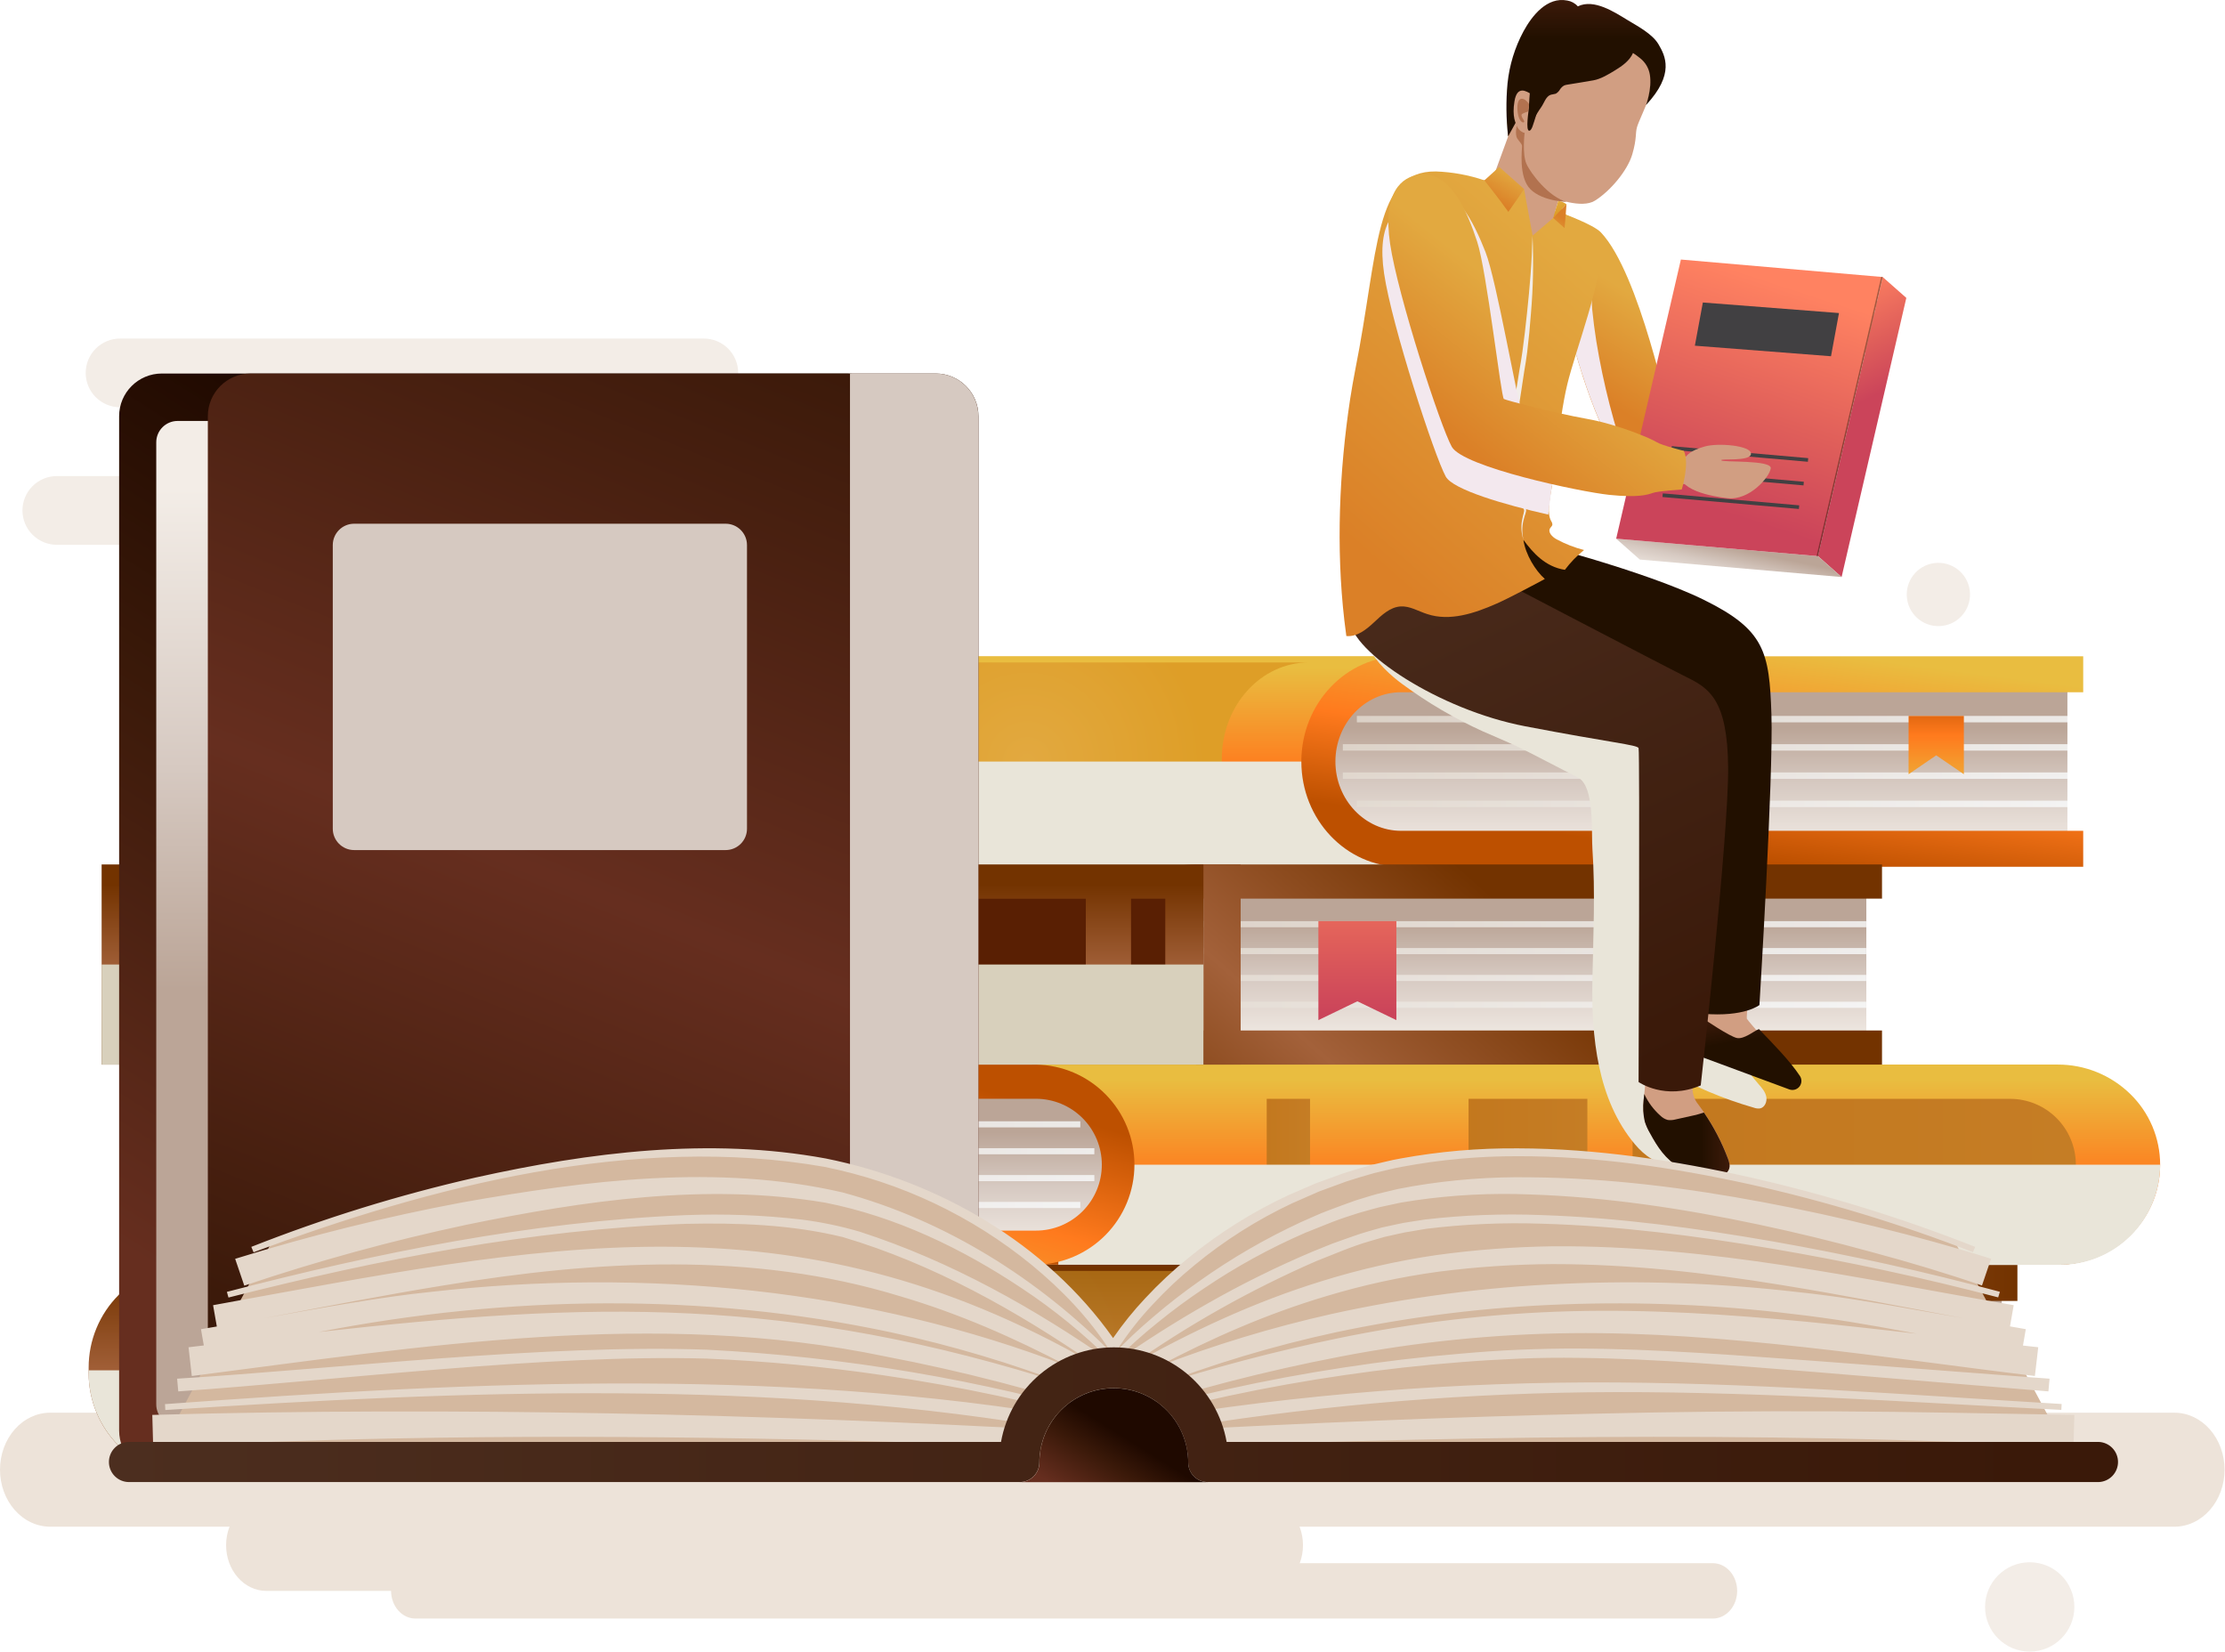 <svg width="714" height="530" viewBox="0 0 714 530" fill="none" xmlns="http://www.w3.org/2000/svg">
<g style="mix-blend-mode:multiply">
<path d="M16.111 489.868H697.747C702.02 489.868 706.118 487.941 709.14 484.511C712.161 481.081 713.859 476.429 713.859 471.578C713.859 466.727 712.161 462.074 709.14 458.644C706.118 455.214 702.02 453.287 697.747 453.287H16.111C11.838 453.287 7.74 455.214 4.719 458.644C1.697 462.074 0 466.727 0 471.578C0 476.429 1.697 481.081 4.719 484.511C7.74 487.941 11.838 489.868 16.111 489.868Z" fill="#EDE3D9"/>
<path d="M85.469 510.465L405.213 510.465C412.345 510.465 418.126 503.901 418.126 495.805V495.797C418.126 487.7 412.345 481.137 405.213 481.137L85.469 481.137C78.337 481.137 72.556 487.7 72.556 495.797V495.805C72.556 503.901 78.337 510.465 85.469 510.465Z" fill="#EDE3D9"/>
<path d="M133.323 519.342H549.593C550.624 519.347 551.645 519.121 552.598 518.677C553.551 518.232 554.418 517.579 555.148 516.753C555.879 515.928 556.458 514.947 556.854 513.867C557.249 512.786 557.452 511.628 557.452 510.458C557.452 508.102 556.628 505.842 555.16 504.176C553.693 502.51 551.702 501.574 549.627 501.574H133.323C131.248 501.574 129.257 502.51 127.79 504.176C126.322 505.842 125.498 508.102 125.498 510.458C125.498 512.814 126.322 515.074 127.79 516.74C129.257 518.406 131.248 519.342 133.323 519.342Z" fill="#EDE3D9"/>
</g>
<g style="mix-blend-mode:multiply">
<path d="M27.498 119.674C27.5 121.12 27.787 122.552 28.342 123.888C28.898 125.223 29.71 126.437 30.735 127.458C31.759 128.479 32.974 129.289 34.311 129.84C35.648 130.392 37.081 130.675 38.528 130.673H225.864C228.787 130.673 231.591 129.512 233.658 127.445C235.725 125.378 236.886 122.574 236.886 119.651C236.886 116.728 235.725 113.924 233.658 111.857C231.591 109.79 228.787 108.629 225.864 108.629H38.528C37.078 108.628 35.642 108.913 34.302 109.468C32.962 110.023 31.745 110.837 30.721 111.863C29.696 112.889 28.884 114.107 28.331 115.447C27.778 116.788 27.495 118.224 27.498 119.674Z" fill="#F3EDE7"/>
<path d="M57.549 152.755H138.041C135.116 152.755 132.31 151.593 130.242 149.524C128.173 147.456 127.011 144.65 127.011 141.725C127.011 138.8 128.173 135.994 130.242 133.926C132.31 131.857 135.116 130.695 138.041 130.695H57.549C60.474 130.695 63.279 131.857 65.348 133.926C67.416 135.994 68.578 138.8 68.578 141.725C68.578 144.65 67.416 147.456 65.348 149.524C63.279 151.593 60.474 152.755 57.549 152.755Z" fill="#F3EDE7"/>
<path d="M7.207 163.786C7.209 166.708 8.371 169.51 10.438 171.577C12.504 173.644 15.307 174.806 18.229 174.808H178.73C180.202 174.846 181.668 174.59 183.039 174.053C184.411 173.517 185.661 172.711 186.717 171.683C187.772 170.656 188.61 169.427 189.183 168.07C189.756 166.713 190.051 165.255 190.051 163.782C190.051 162.309 189.756 160.851 189.183 159.494C188.61 158.137 187.772 156.908 186.717 155.88C185.661 154.852 184.411 154.047 183.039 153.51C181.668 152.973 180.202 152.717 178.73 152.756H18.245C16.796 152.755 15.361 153.039 14.021 153.593C12.682 154.147 11.466 154.959 10.441 155.984C9.415 157.008 8.602 158.224 8.048 159.563C7.493 160.902 7.207 162.336 7.207 163.786Z" fill="#F3EDE7"/>
</g>
<path d="M331.185 341.584V405.809H660.316C678.46 405.809 693.19 391.441 693.19 373.696C693.185 369.46 692.33 365.268 690.676 361.368C689.021 357.468 686.602 353.939 683.56 350.991C677.339 344.938 668.995 341.561 660.316 341.584H331.185Z" fill="url(#paint0_linear_383_3785)"/>
<path style="mix-blend-mode:multiply" d="M509.383 352.582H471.264V394.817H509.383V352.582Z" fill="url(#paint1_linear_383_3785)"/>
<path style="mix-blend-mode:multiply" d="M420.392 352.582H406.486V394.817H420.392V352.582Z" fill="url(#paint2_linear_383_3785)"/>
<path style="mix-blend-mode:multiply" d="M645.025 394.817H523.898V352.582H645.025C647.8 352.582 650.548 353.129 653.112 354.192C655.675 355.255 658.004 356.813 659.965 358.777C661.926 360.741 663.481 363.072 664.54 365.637C665.599 368.202 666.142 370.951 666.138 373.726C666.132 379.322 663.905 384.686 659.946 388.641C655.987 392.595 650.621 394.817 645.025 394.817Z" fill="url(#paint3_linear_383_3785)"/>
<g style="mix-blend-mode:multiply">
<path d="M339.615 373.727V405.839H661.077C669.594 405.839 677.762 402.456 683.784 396.433C689.806 390.411 693.19 382.243 693.19 373.727H339.615Z" fill="#E9E5D9"/>
</g>
<path d="M332.423 400.327C335.958 400.387 339.469 399.743 342.752 398.432C346.034 397.121 349.023 395.169 351.544 392.691C354.065 390.213 356.067 387.257 357.434 383.997C358.8 380.737 359.504 377.238 359.504 373.703C359.504 370.168 358.8 366.668 357.434 363.408C356.067 360.148 354.065 357.192 351.544 354.714C349.023 352.236 346.034 350.284 342.752 348.973C339.469 347.662 335.958 347.018 332.423 347.078H117.828V400.327H332.423Z" fill="url(#paint4_linear_383_3785)"/>
<path style="mix-blend-mode:multiply" opacity="0.8" d="M346.668 359.781H117.858V361.743H346.668V359.781Z" fill="url(#paint5_linear_383_3785)"/>
<path style="mix-blend-mode:multiply" opacity="0.8" d="M351.175 368.412H117.858V370.373H351.175V368.412Z" fill="url(#paint6_linear_383_3785)"/>
<path style="mix-blend-mode:multiply" opacity="0.8" d="M351.175 377.035H117.858V378.997H351.175V377.035Z" fill="url(#paint7_linear_383_3785)"/>
<path style="mix-blend-mode:multiply" opacity="0.8" d="M346.676 385.656H117.858V387.618H346.676V385.656Z" fill="url(#paint8_linear_383_3785)"/>
<path d="M112.798 405.809H332.423C340.853 405.678 348.893 402.238 354.808 396.231C360.723 390.224 364.039 382.131 364.039 373.7C364.039 365.27 360.723 357.177 354.808 351.17C348.893 345.163 340.853 341.722 332.423 341.592H112.798V352.56H332.423C338.033 352.56 343.413 354.789 347.38 358.755C351.347 362.722 353.575 368.102 353.575 373.712C353.575 379.322 351.347 384.702 347.38 388.669C343.413 392.635 338.033 394.864 332.423 394.864H112.798V405.809Z" fill="url(#paint9_linear_383_3785)"/>
<path d="M199.589 389.386L214.388 379.795L229.187 389.386V359.781H199.589V389.386Z" fill="url(#paint10_linear_383_3785)"/>
<path d="M461.919 473.572L61.425 473.572C52.678 473.572 44.289 470.097 38.104 463.912C31.918 457.727 28.444 449.338 28.444 440.591V438.799C28.444 430.051 31.918 421.662 38.104 415.477C44.289 409.292 52.678 405.817 61.425 405.817L461.919 405.817V473.572Z" fill="url(#paint11_linear_383_3785)"/>
<path style="mix-blend-mode:multiply" opacity="0.5" d="M244.777 407.793H398.04C382.572 407.793 370.035 421.692 370.035 438.844V440.536C370.035 457.688 382.572 471.587 398.04 471.587H244.777C229.31 471.587 216.772 457.688 216.772 440.536V438.844C216.772 421.692 229.31 407.793 244.777 407.793Z" fill="url(#paint12_radial_383_3785)"/>
<path style="mix-blend-mode:multiply" opacity="0.5" d="M72.986 440.536V438.844C72.986 421.692 85.523 407.793 100.991 407.793H118.589C103.129 407.793 90.592 421.692 90.592 438.844V440.536C90.592 457.688 103.129 471.587 118.589 471.587H100.991C85.523 471.587 72.986 457.688 72.986 440.536Z" fill="url(#paint13_radial_383_3785)"/>
<path style="mix-blend-mode:multiply" opacity="0.5" d="M100.329 440.536V438.844C100.329 421.692 112.867 407.793 128.327 407.793H145.933C130.465 407.793 117.928 421.692 117.928 438.844V440.536C117.928 457.688 130.465 471.587 145.933 471.587H128.327C112.867 471.587 100.329 457.688 100.329 440.536Z" fill="url(#paint14_radial_383_3785)"/>
<g style="mix-blend-mode:multiply">
<path d="M448.92 473.572H61.425C57.094 473.572 52.805 472.719 48.804 471.062C44.802 469.404 41.166 466.975 38.104 463.912C35.041 460.85 32.612 457.214 30.954 453.212C29.297 449.211 28.444 444.922 28.444 440.591V439.691L448.92 439.691V473.534V473.572Z" fill="#E9E5D9"/>
</g>
<path d="M427.761 467.779C413.077 467.779 401.132 455.18 401.132 439.689C401.132 424.198 413.077 411.6 427.761 411.6H642.356V467.748L427.761 467.779Z" fill="url(#paint15_linear_383_3785)"/>
<path style="mix-blend-mode:multiply" opacity="0.8" d="M642.325 425.008H413.516V427.077H642.325V425.008Z" fill="url(#paint16_linear_383_3785)"/>
<path style="mix-blend-mode:multiply" opacity="0.8" d="M642.325 434.113H409.008V436.182H642.325V434.113Z" fill="url(#paint17_linear_383_3785)"/>
<path style="mix-blend-mode:multiply" opacity="0.8" d="M642.325 443.205H409.008V445.274H642.325V443.205Z" fill="url(#paint18_linear_383_3785)"/>
<path style="mix-blend-mode:multiply" opacity="0.8" d="M642.325 452.297H413.508V454.366H642.325V452.297Z" fill="url(#paint19_linear_383_3785)"/>
<path d="M647.386 473.573H427.76C410.07 473.573 395.648 458.374 395.648 439.73C395.648 421.085 410.054 405.887 427.76 405.887H647.386V417.424H427.76C416.1 417.424 406.616 427.423 406.616 439.73C406.616 452.036 416.1 462.035 427.76 462.035H647.386V473.573Z" fill="url(#paint20_linear_383_3785)"/>
<path d="M608.02 456.997L596.76 446.637L585.5 456.997V425.008H608.02V456.997Z" fill="url(#paint21_linear_383_3785)"/>
<path d="M483.647 278.113L84.454 278.113C75.735 278.113 67.373 274.65 61.208 268.485C55.043 262.32 51.58 253.958 51.58 245.239V243.417C51.58 239.099 52.43 234.825 54.082 230.836C55.734 226.848 58.156 223.224 61.208 220.171C64.261 217.119 67.885 214.697 71.873 213.045C75.862 211.393 80.137 210.543 84.454 210.543L483.647 210.543V278.075V278.113Z" fill="url(#paint22_linear_383_3785)"/>
<path style="mix-blend-mode:color-burn" d="M267.229 212.559H419.984C404.601 212.559 392.071 226.403 392.071 243.51V245.194C392.071 262.285 404.57 276.137 419.984 276.137H267.229C251.846 276.137 239.316 262.292 239.316 245.194V243.51C239.316 226.411 251.8 212.559 267.229 212.559Z" fill="url(#paint23_radial_383_3785)"/>
<path style="mix-blend-mode:multiply" opacity="0.5" d="M96.007 245.194V243.51C96.007 226.411 108.505 212.559 123.919 212.559H141.464C126.081 212.559 113.551 226.403 113.551 243.51V245.194C113.551 262.285 126.05 276.137 141.464 276.137H123.919C108.505 276.137 96.007 262.285 96.007 245.194Z" fill="url(#paint24_radial_383_3785)"/>
<path style="mix-blend-mode:multiply" opacity="0.5" d="M123.258 245.194V243.51C123.258 226.411 135.757 212.559 151.171 212.559H168.731C153.347 212.559 140.825 226.403 140.825 243.51V245.194C140.825 262.285 153.317 276.137 168.731 276.137H151.194C135.757 276.137 123.258 262.285 123.258 245.194Z" fill="url(#paint25_radial_383_3785)"/>
<g style="mix-blend-mode:multiply">
<path d="M470.695 278.121L84.485 278.121C75.766 278.121 67.404 274.658 61.239 268.493C55.074 262.328 51.611 253.966 51.611 245.247V244.355L470.695 244.355V278.121Z" fill="#E9E5D9"/>
</g>
<path d="M449.605 272.344C434.991 272.344 423.069 259.784 423.069 244.347C423.069 228.91 434.967 216.35 449.605 216.35H663.431V272.344H449.605Z" fill="url(#paint26_linear_383_3785)"/>
<path style="mix-blend-mode:multiply" opacity="0.8" d="M663.462 229.717H435.414V231.778H663.462V229.717Z" fill="url(#paint27_linear_383_3785)"/>
<path style="mix-blend-mode:multiply" opacity="0.8" d="M663.462 238.787H430.914V240.848H663.462V238.787Z" fill="url(#paint28_linear_383_3785)"/>
<path style="mix-blend-mode:multiply" opacity="0.8" d="M663.462 247.854H430.914V249.915H663.462V247.854Z" fill="url(#paint29_linear_383_3785)"/>
<g style="mix-blend-mode:multiply" opacity="0.8">
<path d="M663.454 256.916H435.398V258.977H663.454V256.916Z" fill="url(#paint30_linear_383_3785)"/>
</g>
<path d="M668.5 278.112H449.605C431.96 278.112 417.6 262.967 417.6 244.346C417.6 225.725 431.96 210.58 449.605 210.58H668.5V222.117H449.605C437.983 222.117 428.53 232.117 428.53 244.346C428.53 256.576 437.983 266.583 449.605 266.583H668.5V278.112Z" fill="url(#paint31_linear_383_3785)"/>
<path d="M630.203 248.423L621.335 242.362L612.467 248.423V229.709H630.203V248.423Z" fill="url(#paint32_linear_383_3785)"/>
<path d="M384.311 336.108C380.776 336.168 377.265 335.524 373.982 334.213C370.699 332.902 367.71 330.95 365.19 328.472C362.669 325.994 360.667 323.038 359.3 319.778C357.934 316.518 357.23 313.019 357.23 309.484C357.23 305.949 357.934 302.449 359.3 299.189C360.667 295.929 362.669 292.974 365.19 290.495C367.71 288.017 370.699 286.066 373.982 284.755C377.265 283.444 380.776 282.799 384.311 282.859H598.906V336.108H384.311Z" fill="url(#paint33_linear_383_3785)"/>
<path style="mix-blend-mode:multiply" opacity="0.8" d="M598.883 295.566H370.073V297.528H598.883V295.566Z" fill="url(#paint34_linear_383_3785)"/>
<path style="mix-blend-mode:multiply" opacity="0.8" d="M598.875 304.195H365.559V306.157H598.875V304.195Z" fill="url(#paint35_linear_383_3785)"/>
<path style="mix-blend-mode:multiply" opacity="0.8" d="M598.875 312.818H365.559V314.78H598.875V312.818Z" fill="url(#paint36_linear_383_3785)"/>
<path style="mix-blend-mode:multiply" opacity="0.8" d="M598.875 321.432H370.058V323.393H598.875V321.432Z" fill="url(#paint37_linear_383_3785)"/>
<path d="M603.936 341.592H384.311C380.052 341.658 375.823 340.876 371.87 339.292C367.917 337.708 364.318 335.354 361.283 332.365C358.249 329.377 355.839 325.815 354.194 321.887C352.549 317.959 351.701 313.742 351.701 309.483C351.701 305.225 352.549 301.008 354.194 297.08C355.839 293.152 358.249 289.59 361.283 286.602C364.318 283.613 367.917 281.259 371.87 279.675C375.823 278.091 380.052 277.309 384.311 277.375H603.936V288.351H384.311C378.701 288.351 373.321 290.579 369.354 294.546C365.387 298.513 363.159 303.893 363.159 309.503C363.159 315.113 365.387 320.493 369.354 324.459C373.321 328.426 378.701 330.655 384.311 330.655H603.936V341.592Z" fill="url(#paint38_linear_383_3785)"/>
<path d="M398.132 277.375H386.18V341.592H398.132V277.375Z" fill="url(#paint39_linear_383_3785)"/>
<path d="M448.097 327.325L435.583 321.279L423.069 327.325V295.566H448.097V327.325Z" fill="url(#paint40_linear_383_3785)"/>
<path d="M386.18 277.375H32.612V341.592H386.18V277.375Z" fill="url(#paint41_linear_383_3785)"/>
<path style="mix-blend-mode:screen" opacity="0.5" d="M101.333 313.59C103.617 303.915 97.625 294.222 87.951 291.938C78.276 289.655 68.583 295.646 66.299 305.321C64.016 314.995 70.008 324.689 79.682 326.972C89.356 329.256 99.05 323.264 101.333 313.59Z" fill="url(#paint42_linear_383_3785)"/>
<g style="mix-blend-mode:screen">
<path d="M362.951 330.602H373.935V288.367H362.951V330.602Z" fill="#591F03"/>
</g>
<g style="mix-blend-mode:screen">
<path d="M348.437 330.615H151.34C148.567 330.615 145.82 330.069 143.257 329.007C140.695 327.946 138.367 326.39 136.405 324.429C134.444 322.468 132.888 320.139 131.827 317.577C130.765 315.014 130.219 312.268 130.219 309.494C130.219 303.892 132.444 298.52 136.405 294.559C140.366 290.598 145.739 288.373 151.34 288.373H348.437V330.615Z" fill="#591F03"/>
</g>
<g style="mix-blend-mode:multiply">
<path d="M386.18 309.486H32.612V341.599H386.18V309.486Z" fill="#D8D0BC"/>
</g>
<g style="mix-blend-mode:multiply">
<path d="M450.128 219.588C458.162 225.505 466.792 230.565 475.879 234.686C480.786 236.855 485.455 238.717 490.239 241.178L506.392 249.508C511.776 252.285 510.607 266.983 511.007 272.444C511.953 286.397 511.276 300.134 511.007 314.071C510.607 332.746 512.622 352.837 524.628 367.143C527.621 370.704 531.882 374.027 536.466 373.212C536.48 363.128 535.652 353.061 533.989 343.115C543.048 348.397 552.729 352.531 562.81 355.421C563.428 355.651 564.091 355.735 564.748 355.667C566.332 355.39 567.14 353.429 566.786 351.822C566.432 350.214 565.302 348.983 564.248 347.768C550.98 332.508 544.196 312.502 541.542 292.458C538.889 272.414 540.065 252.092 540.958 231.894C541.373 222.533 541.527 212.419 536.189 204.712C531.028 197.244 521.621 193.682 512.553 193.229C503.484 192.775 494.531 194.975 485.632 196.844C477.825 198.482 469.741 199.92 461.742 198.997C455.45 198.228 449.736 190.429 443.651 194.082C430.568 201.943 442.713 214.219 450.128 219.588Z" fill="#E9E5D9"/>
</g>
<path d="M560.817 206.05C562.94 196.651 511.922 179.822 489.724 174.361C467.526 168.9 449.035 168.753 446.443 180.222C443.851 191.69 460.619 199.504 483.009 204.112C505.399 208.719 558.694 215.434 560.817 206.05Z" fill="#D19E82"/>
<path d="M551.672 231.125C554.641 221.957 505.369 200.543 483.771 193.083C462.173 185.622 443.774 183.784 440.129 194.967C436.483 206.151 452.497 215.465 474.364 222.095C496.231 228.725 548.695 240.286 551.672 231.125Z" fill="#D19E82"/>
<path d="M554.556 328.347C563.102 328.347 565.448 252.9 565.448 235.932C565.448 218.965 564.133 201.074 554.556 201.074C544.98 201.074 543.673 218.973 543.673 235.932C543.673 252.892 546.019 328.347 554.556 328.347Z" fill="#D19E82"/>
<path d="M564.078 275.567C564.078 287.105 560.233 326.124 560.556 326.862C560.879 327.601 572.539 340.653 572.539 340.653L545.803 332.131C545.803 332.131 548.272 329.055 547.634 305.572C546.995 282.09 556.764 274.375 556.764 274.375L564.078 275.567Z" fill="#D19E82"/>
<path d="M546.603 326.863L543.157 336.162C542.996 336.61 543.017 337.104 543.218 337.536C543.418 337.968 543.78 338.304 544.226 338.47L574.154 349.546C574.724 349.762 575.348 349.793 575.937 349.634C576.525 349.474 577.048 349.133 577.431 348.659C577.814 348.185 578.037 347.602 578.069 346.993C578.101 346.384 577.94 345.781 577.608 345.269C574.439 340.424 568.678 334.593 564.44 330.201C562.825 330.824 559.74 333.47 557.441 333.078C555.141 332.686 546.603 326.863 546.603 326.863Z" fill="url(#paint43_linear_383_3785)"/>
<path d="M527.451 352.905C527.178 355.216 527.303 357.558 527.82 359.827C528.23 361.125 528.788 362.371 529.482 363.542C531.966 368.111 534.42 371.888 539.096 374.672C542.273 376.564 552.533 380.271 554.826 375.157C555.302 374.072 554.918 372.849 554.503 371.718C552.202 365.519 549.004 359.691 545.011 354.42C543.751 352.913 543.081 351 543.127 349.036C542.922 344.636 542.699 340.237 542.457 335.837C541.688 321.069 540.788 306.301 539.527 291.564C539.358 289.549 538.181 265.736 535.381 265.821C534.343 265.821 533.935 268.982 533.797 269.666C530.774 283.58 530.612 298.464 529.774 312.624C529.297 320.649 528.879 328.674 528.52 336.699C528.382 339.719 528.249 342.744 528.12 345.775C528.028 348.021 527.651 350.474 527.451 352.905Z" fill="#D19E82"/>
<path d="M534.681 351.368C543.188 352.137 551.003 277.167 552.549 260.277C554.095 243.386 554.426 225.441 544.857 224.564C535.289 223.688 532.381 241.401 530.835 258.292C529.289 275.183 526.174 350.591 534.681 351.368Z" fill="#D19E82"/>
<path d="M527.643 351.037C528.868 353.672 530.619 356.028 532.789 357.96C533.448 358.623 534.267 359.105 535.166 359.359C536.005 359.472 536.857 359.414 537.673 359.19C539.858 358.729 542.034 358.247 544.204 357.744C544.973 357.56 545.888 357.244 546.796 356.975C549.944 361.573 552.527 366.534 554.487 371.751C554.903 372.858 555.256 374.104 554.81 375.189C552.503 380.304 542.258 376.596 539.081 374.704C534.404 371.92 531.951 368.143 529.466 363.574C528.773 362.404 528.215 361.157 527.805 359.859C527.287 357.59 527.163 355.249 527.436 352.937C527.505 352.283 527.582 351.668 527.643 351.037Z" fill="url(#paint44_linear_383_3785)"/>
<path d="M595.937 107.224C592.545 102.093 553.826 125.683 543.165 132.706C532.505 139.728 521.775 147.981 525.559 153.75C529.343 159.519 541.142 152.85 551.811 145.797C562.479 138.744 599.329 112.362 595.937 107.224Z" fill="#D19E82"/>
<path d="M587.861 111.259C589.953 117.413 600.337 112.475 603.813 110.667C609.482 107.729 610.413 98.884 609.305 96.668C608.198 94.453 599.191 103.114 598.537 102.822C597.883 102.529 603.59 98.345 602.329 96.368C601.067 94.392 592.761 98.991 590.169 102.076C587.576 105.16 586.553 107.421 587.861 111.259Z" fill="#D19E82"/>
<path d="M530.082 157.595C536.704 155.726 529.405 116.237 525.067 99.716C520.729 83.194 514.352 70.941 506.268 73.226C498.185 75.51 499.154 89.278 504.092 105.638C509.03 121.998 523.459 159.495 530.082 157.595Z" fill="#D19E82"/>
<path d="M489.109 60.68L490.739 73.225L498.577 69.494L500.946 68.302C500.946 68.302 511.245 71.956 513.714 74.555C526.351 87.877 535.443 134.119 536.081 133.481C536.081 133.481 568.186 113.482 571.316 113.382C574.447 113.282 578.562 110.89 578.562 110.89L582.115 109.398L588.223 118.567L583.608 122.474C583.608 122.474 583.254 125.381 579.062 129.012C573.416 133.888 545.026 162.309 531.182 158.917C517.337 155.525 506.03 114.59 506.03 114.59L495.093 85.177L468.995 65.525L489.109 60.68Z" fill="url(#paint45_linear_383_3785)"/>
<g style="mix-blend-mode:multiply">
<path d="M496.331 88.477C500.569 87.208 506.253 87.531 509.276 90.838C511.191 92.93 510.66 96.492 510.937 99.299C511.281 102.714 511.722 106.119 512.26 109.513C514.506 123.263 517.992 136.781 522.675 149.902C523.159 151.302 523.675 152.694 524.213 154.078C513.753 142.418 506.061 114.598 506.061 114.598L496.331 88.477Z" fill="#F3E8EE"/>
</g>
<path d="M604.152 88.885L611.736 95.584L590.968 185.153L583.385 178.446L604.152 88.885Z" fill="url(#paint46_linear_383_3785)"/>
<path d="M583.384 178.445L590.968 185.152L526.213 179.553L518.629 172.846L583.384 178.445Z" fill="url(#paint47_linear_383_3785)"/>
<path d="M604.152 88.877L583.392 178.453L582.931 178.407L518.629 172.846L539.396 83.277L603.69 88.846L604.152 88.877Z" fill="url(#paint48_linear_383_3785)"/>
<g style="mix-blend-mode:screen">
<path d="M543.88 110.923L587.569 114.307L590.13 100.447L546.442 97.062L543.88 110.923Z" fill="#414042"/>
</g>
<g style="mix-blend-mode:screen">
<path d="M536.477 143.165L536.375 144.33L580.149 148.168L580.252 147.003L536.477 143.165Z" fill="#414042"/>
</g>
<g style="mix-blend-mode:screen">
<path d="M535.072 150.745L534.97 151.91L578.744 155.748L578.847 154.583L535.072 150.745Z" fill="#414042"/>
</g>
<g style="mix-blend-mode:screen">
<path d="M533.59 158.31L533.488 159.475L577.262 163.312L577.364 162.147L533.59 158.31Z" fill="#414042"/>
</g>
<path style="mix-blend-mode:screen" opacity="0.5" d="M604.152 88.876L583.392 178.453L582.931 178.407L603.69 88.846L604.152 88.876Z" fill="url(#paint49_linear_383_3785)"/>
<path d="M431.922 195.097L487.832 185.944L503.53 105.752L510.999 76.377L486.532 58.81L468.51 57.11C463.553 56.642 458.593 57.963 454.524 60.834C450.456 63.704 447.549 67.935 446.328 72.762C446.328 72.762 433.791 125.95 432.375 144.056C431.054 161.039 430.903 178.093 431.922 195.097Z" fill="#D19E82"/>
<path d="M488.832 173.23C488.832 173.23 527.528 182.952 546.911 192.536C566.294 202.12 567.786 209.158 568.448 229.179C569.109 249.2 564.602 322.478 564.602 322.478C564.602 322.478 559.841 326.393 546.565 325.285C546.565 325.285 539.527 249.738 539.404 233.032C539.281 216.326 456.612 204.896 456.612 204.896C456.612 204.896 445.32 184.898 458.312 178.268C471.303 171.638 488.832 173.23 488.832 173.23Z" fill="url(#paint50_linear_383_3785)"/>
<path d="M433.16 199.059C433.806 209.158 461.703 227.726 489.393 233.033C517.083 238.34 525.397 238.979 525.821 240.04C526.244 241.102 525.821 347.184 525.821 347.184C525.821 347.184 534.281 353.168 545.765 348.276C545.765 348.276 554.749 267.945 554.556 246.216C554.364 224.488 548.457 220.834 541.188 217.25C533.92 213.666 473.779 182.207 473.779 182.207L433.16 199.059Z" fill="url(#paint51_linear_383_3785)"/>
<path d="M483.94 43.828L478.209 59.504C479.57 62.077 481.444 64.344 483.716 66.164C485.987 67.984 488.608 69.32 491.416 70.087C496.677 71.626 498.577 69.472 498.577 69.472L500.7 62.173L483.94 43.828Z" fill="#D19E82"/>
<path d="M485.924 28.429C485.763 29.159 485.594 29.829 485.447 30.49C485.386 30.721 485.294 30.944 485.217 31.198C481.371 42.735 485.217 57.495 496.031 62.487L496.269 62.602C496.362 62.602 496.492 62.695 496.654 62.741C498.961 63.741 507.545 67.002 511.768 64.41C516.737 61.333 522.282 54.711 523.798 49.519C525.313 44.327 524.713 42.812 525.336 40.72C525.805 39.082 528.174 34.213 528.836 31.998C531.912 21.568 527.928 9.154 515.429 5.523C496.685 0.078 489.047 15.684 485.924 28.429Z" fill="#D19E82"/>
<path d="M502.892 64.788C497.138 63.412 491.185 55.666 489.816 52.536C488.447 49.405 489.247 42.637 489.247 42.637C488.657 42.494 488.114 42.201 487.672 41.786C487.23 41.37 486.903 40.847 486.724 40.268C486.724 40.268 486.063 43.136 486.886 44.421C487.709 45.706 488.37 46.113 488.424 46.875C488.478 47.636 487.178 56.874 491.154 60.766C495.131 64.658 502.892 64.788 502.892 64.788Z" fill="#B2724F"/>
<path d="M526.336 18.691C525.6 18.085 524.83 17.523 524.029 17.007C522.944 19.483 520.598 21.145 518.291 22.552C516.214 23.829 513.745 25.329 511.368 25.767C508.584 26.275 505.776 26.69 502.984 27.16C502.636 27.2 502.295 27.286 501.969 27.413C501.41 27.71 500.94 28.151 500.608 28.69C500.283 29.261 499.814 29.736 499.246 30.067C498.716 30.207 498.18 30.32 497.639 30.405C496.1 30.89 495.508 33.028 494.662 34.251C493.685 35.628 492.824 37.097 491.97 38.543C491.687 37.691 491.559 36.795 491.593 35.897C491.622 35.66 491.603 35.42 491.539 35.19C490.908 34.633 490.213 34.153 489.47 33.759L483.955 43.758C483.302 38.111 483.238 32.412 483.763 26.752C484.363 20.91 486.101 15.243 488.878 10.069C491.631 5 496.47 -1.099 502.923 0.17C504.238 0.38 505.44 1.04 506.322 2.039C511.53 -0.492 518.075 3.892 522.413 6.515C525.574 8.431 530.305 10.915 532.235 14.253C534.343 17.876 537.504 23.729 528.197 33.721C528.197 33.721 530.189 28.452 529.436 23.952C529.1 21.871 527.994 19.993 526.336 18.691Z" fill="url(#paint52_linear_383_3785)"/>
<path d="M491.37 30.183C489.986 29.413 486.832 27.16 485.986 32.552C484.448 41.874 489.924 42.843 489.924 42.843C489.978 41.474 490.032 39.543 490.247 37.336C491.932 36.898 490.416 35.252 490.655 34.182C490.644 33.957 490.68 33.731 490.762 33.521C490.885 32.429 491.108 31.36 491.37 30.183Z" fill="#D19E82"/>
<path d="M490.739 33.521C490.739 33.521 489.555 31.444 488.124 31.721C486.693 31.998 486.739 35.136 487.224 37.105C487.709 39.074 488.762 39.574 489.093 39.151C489.424 38.728 487.555 37.09 488.539 36.505C489.524 35.92 490.385 36.005 490.447 35.513C490.508 35.02 490.739 33.521 490.739 33.521Z" fill="#B2724F"/>
<path d="M495.823 27.359C494.878 29.752 494.107 32.209 493.516 34.712C493.206 36.115 492.819 37.499 492.354 38.858C492.085 39.528 491.585 41.858 490.77 41.935C489.462 42.104 490.562 35.436 490.639 34.582C490.685 34.113 490.793 28.998 491.162 28.882L495.823 27.359Z" fill="url(#paint53_linear_383_3785)"/>
<path d="M431.399 199.044C431.593 200.731 431.806 202.41 432.037 204.082C435.429 204.412 438.421 202.028 440.905 199.697C443.39 197.367 446.09 194.783 449.489 194.583C452.427 194.413 455.119 196.121 457.95 197.021C465.242 199.459 473.179 196.798 480.209 193.698C484.294 191.898 491.808 187.883 495.739 185.768C492.747 183.153 489.501 177.884 488.862 173.231C491.885 177.33 495.862 181.876 502.169 182.838C503.948 180.472 506.015 178.338 508.322 176.484C505.242 175.701 502.271 174.539 499.477 173.023C498.123 172.292 496.623 170.785 497.431 169.477C497.669 169.1 498.077 168.816 498.154 168.377C498.157 167.962 498.024 167.557 497.777 167.224C496.123 164.232 497.623 159.032 498.031 155.778C498.544 151.569 499.097 147.364 499.692 143.164C500.6 136.565 501.392 129.858 502.93 123.374C505.499 112.606 514.468 89.354 513.237 81.27C512.007 73.186 506.607 70.433 502.469 68.963C502.469 68.963 502.63 67.502 499.585 66.195L498.546 69.833L491.824 75.594L489.624 63.756L489.093 60.68L487.555 62.903C483.971 61.533 480.102 59.126 476.371 57.872C471.33 56.159 466.064 55.195 460.742 55.011C440.805 54.811 442.498 80.57 434.898 118.651C434.306 121.805 433.721 124.958 433.245 128.127C429.76 151.194 428.707 175.677 431.399 199.044Z" fill="url(#paint54_linear_383_3785)"/>
<g style="mix-blend-mode:multiply">
<path d="M491.778 75.607C492.157 83.927 491.99 92.262 491.278 100.559C490.978 104.712 490.57 108.85 490.07 112.996C489.939 114.035 489.801 115.065 489.624 116.111L489.116 119.188L488.186 125.341L486.286 137.648C485.955 139.701 485.609 141.747 485.24 143.801C485.071 144.832 484.824 145.87 484.724 146.816C484.64 147.814 484.64 148.818 484.724 149.816C484.848 151.831 485.224 153.916 485.44 155.969C485.572 156.935 485.928 157.857 486.478 158.661C487.002 159.54 487.58 160.385 488.209 161.192C488.516 161.599 488.84 161.961 489.178 162.384C489.385 162.606 489.544 162.868 489.647 163.153C489.741 163.449 489.759 163.764 489.701 164.068C489.587 164.592 489.436 165.106 489.247 165.607C489.093 166.099 488.963 166.591 488.847 167.091C488.382 169.118 488.398 171.225 488.893 173.244C488.216 171.246 488.049 169.109 488.409 167.03C488.501 166.514 488.601 165.991 488.732 165.491C488.877 165.009 488.992 164.519 489.078 164.022C489.107 163.811 489.082 163.596 489.005 163.397C488.929 163.197 488.803 163.021 488.64 162.884C488.278 162.515 487.909 162.115 487.57 161.722C486.881 160.921 486.243 160.076 485.663 159.192C485.353 158.741 485.08 158.265 484.848 157.769C484.625 157.256 484.462 156.719 484.363 156.169C484.04 154.085 483.594 152.085 483.425 149.947C483.315 148.876 483.295 147.798 483.363 146.724C483.463 145.601 483.694 144.609 483.84 143.586C484.163 141.54 484.463 139.494 484.763 137.432L486.57 125.126L487.547 118.973L488.078 115.896C488.247 114.888 488.393 113.865 488.547 112.819C489.124 108.72 489.57 104.597 490.016 100.474C490.462 96.352 490.839 92.214 491.162 88.076C491.485 83.937 491.685 79.761 491.778 75.607Z" fill="#F2EDE9"/>
</g>
<g style="mix-blend-mode:multiply">
<path d="M463.942 152.916C460.335 146.386 446.636 104.528 444.159 87.799C441.682 71.07 448.005 66.347 453.504 65.593C463.588 64.232 469.018 77.784 472.095 87.13C475.172 96.475 479.787 137.125 480.671 137.61C481.379 137.971 490.67 140.479 499.746 142.455C498.654 150.339 497.593 158.838 496.831 165.115C482.886 161.969 466.28 157.146 463.942 152.916Z" fill="#F3E8EE"/>
</g>
<g style="mix-blend-mode:multiply">
<path d="M476.679 80.831C480.286 89.976 487.17 130.326 488.101 130.742C488.663 130.988 494.339 132.203 501.069 133.411C500.023 140.11 498.915 148.448 497.992 155.87C486.086 153.563 474.395 150.332 472.287 146.979C468.318 140.671 452.289 99.66 448.843 83.092C445.397 66.525 451.42 61.456 456.904 60.394C466.888 58.456 473.072 71.686 476.679 80.831Z" fill="#F3E8EE"/>
</g>
<path d="M502.684 65.502L498.461 69.832L498.554 69.509L500.015 64.494L501.138 64.656L502.684 65.502Z" fill="url(#paint55_linear_383_3785)"/>
<path d="M489.109 60.679L484.025 67.979C480.794 63.41 476.333 57.872 476.333 57.872L481.094 53.572L489.109 60.679Z" fill="url(#paint56_linear_383_3785)"/>
<path d="M502.476 68.325L502.076 73.201L498.431 69.948L498.461 69.832L502.684 65.502L502.476 68.325Z" fill="url(#paint57_linear_383_3785)"/>
<path d="M473.402 143.878C480.186 142.402 475.279 102.213 471.925 85.307C468.572 68.401 462.918 55.687 454.635 57.486C446.351 59.286 446.482 73.208 450.45 89.976C454.419 106.743 466.618 145.347 473.402 143.878Z" fill="#D19E82"/>
<path d="M550.541 152.902C551.71 146.856 507.561 136.611 495.008 134.188C482.455 131.765 469.018 130.127 467.71 136.903C466.403 143.68 479.479 147.164 492.031 149.587C504.584 152.01 549.372 158.94 550.541 152.902Z" fill="#D19E82"/>
<path d="M539.089 150.386C537.181 157.401 549.942 159.347 554.318 159.855C561.448 160.685 567.871 153.032 568.232 150.271C568.594 147.51 552.849 148.409 552.357 147.71C551.864 147.01 561.833 148.217 561.894 145.587C561.956 142.956 551.334 142.01 546.98 143.279C542.627 144.548 540.281 145.987 539.089 150.386Z" fill="#D19E82"/>
<path d="M455.427 56.017C449.889 56.786 443.605 61.493 446.082 78.223C448.558 94.952 462.234 136.817 465.865 143.34C469.495 149.862 507.053 157.808 516.398 158.784C525.744 159.761 528.751 158.738 530.382 158.161C532.012 157.584 539.673 157.054 539.673 157.054C539.673 157.054 542.281 148.593 540.335 144.663C540.335 144.663 533.251 142.917 531.628 141.871C530.005 140.824 519.49 136.233 509.022 134.356C498.554 132.479 483.501 128.495 482.594 128.026C481.686 127.556 477.102 86.883 474.018 77.546C470.933 68.208 465.511 54.656 455.427 56.017Z" fill="url(#paint58_linear_383_3785)"/>
<path d="M271.814 119.85H51.934C44.364 119.85 38.227 125.986 38.227 133.556V459.01C38.227 466.58 44.364 472.717 51.934 472.717H271.814C279.383 472.717 285.52 466.58 285.52 459.01V133.556C285.52 125.986 279.383 119.85 271.814 119.85Z" fill="url(#paint59_linear_383_3785)"/>
<path d="M266.76 135.072H56.995C53.21 135.072 50.142 138.141 50.142 141.925V450.628C50.142 454.413 53.21 457.481 56.995 457.481H266.76C270.545 457.481 273.613 454.413 273.613 450.628V141.925C273.613 138.141 270.545 135.072 266.76 135.072Z" fill="url(#paint60_linear_383_3785)"/>
<path d="M300.28 119.85H80.4C72.831 119.85 66.694 125.986 66.694 133.556V459.01C66.694 466.58 72.831 472.717 80.4 472.717H300.28C307.85 472.717 313.986 466.58 313.986 459.01V133.556C313.986 125.986 307.85 119.85 300.28 119.85Z" fill="url(#paint61_linear_383_3785)"/>
<g style="mix-blend-mode:multiply">
<path d="M272.76 119.844V472.711H300.257C303.892 472.711 307.378 471.267 309.949 468.696C312.519 466.126 313.963 462.64 313.963 459.005V133.55C313.963 129.915 312.519 126.429 309.949 123.858C307.378 121.288 303.892 119.844 300.257 119.844H272.76Z" fill="#D6C9C1"/>
</g>
<g style="mix-blend-mode:multiply">
<path d="M113.644 272.76H232.856C236.64 272.76 239.709 269.691 239.709 265.907V174.9C239.709 171.115 236.64 168.046 232.856 168.046H113.644C109.859 168.046 106.79 171.115 106.79 174.9V265.907C106.79 269.691 109.859 272.76 113.644 272.76Z" fill="#D6C9C1"/>
</g>
<path d="M87.2 398.517C112.713 388.856 212.342 354.444 282.136 377.465C335.862 395.156 357.444 432.352 357.444 432.352V466.195H50.926L87.2 398.517Z" fill="#D4B89F"/>
<path d="M627.35 398.517C601.844 388.856 502.208 354.444 432.414 377.465C378.688 395.156 357.106 432.352 357.106 432.352V466.195H663.6L627.35 398.517Z" fill="#D4B89F"/>
<path d="M48.872 453.998L49.142 463.866C74.824 463.097 100.529 462.051 126.173 461.559C203.204 460.02 280.22 462.051 357.221 465.004H357.305C408.647 463.035 459.996 461.451 511.337 461.105C537.017 460.915 562.689 461.066 588.353 461.559C613.997 462.066 639.702 463.097 665.384 463.866L665.654 453.998C639.933 453.59 614.235 452.975 588.461 452.852C562.686 452.729 536.927 452.998 511.222 453.621C465.134 454.644 419.092 456.659 373.088 459.051C418.029 451.481 463.483 447.367 509.053 446.745C559.863 446.152 610.659 449.821 661.477 452.39L661.585 450.498C610.82 447.491 560.056 443.383 509.03 443.576C458.152 443.814 407.386 448.379 357.282 457.221C256.822 438.092 154.224 443.114 52.949 450.537L53.049 452.429C149.624 446.199 247.031 442.145 342.637 459.082C244.877 453.721 146.786 451.29 48.872 453.998ZM357.174 459.874L357.236 459.559L357.29 459.874H357.174ZM636.002 412.509L638.933 403.902C626.842 400.057 614.812 396.795 602.629 393.773C590.445 390.75 578.215 388.089 565.893 385.766C541.28 381.151 516.275 377.982 491.1 377.759C478.476 377.547 465.86 378.502 453.412 380.612L448.743 381.474L444.128 382.574C441.051 383.227 438.021 384.289 434.983 385.189C431.998 386.212 429.068 387.366 426.114 388.45C423.161 389.535 420.322 390.934 417.43 392.165C406.024 397.446 395.13 403.77 384.887 411.056C379.76 414.645 374.809 418.491 370.035 422.593C365.548 426.383 361.263 430.406 357.198 434.646C333.354 410.402 303.272 391.45 270.283 382.589C230.24 373.359 188.429 378.743 148.532 385.781C123.844 390.405 99.447 396.46 75.462 403.918L78.393 412.525C101.837 404.615 125.721 398.074 149.925 392.934C187.552 385.243 226.594 379.474 264.752 385.881C287.458 390.35 308.702 400.58 327.9 413.371C338.222 420.208 347.841 428.054 356.613 436.792L357.159 436.299L357.698 436.792C362.046 432.396 366.645 428.256 371.473 424.393C376.273 420.48 381.252 416.806 386.41 413.371C396.658 406.446 407.524 400.483 418.869 395.557C421.738 394.419 424.576 393.25 427.46 392.127C430.345 391.004 433.267 390.073 436.198 389.142C439.151 388.373 442.051 387.396 445.066 386.835L449.558 385.873L454.104 385.15C466.296 383.392 478.623 382.759 490.931 383.258C515.606 384.074 540.157 387.789 564.394 392.927C576.5 395.49 588.532 398.418 600.49 401.71C612.535 404.933 624.457 408.51 636.033 412.479L636.002 412.509ZM633.103 401.826L633.826 400.08C610.443 390.848 586.391 383.411 561.878 377.836C537.381 372.336 512.36 368.529 487.139 368.467C474.502 368.36 461.883 369.45 449.45 371.721C446.328 372.244 443.297 373.098 440.221 373.774C437.144 374.628 434.129 375.49 431.121 376.474L422.207 379.705L413.5 383.474C402.007 388.814 391.227 395.571 381.411 403.587C376.48 407.573 371.838 411.904 367.52 416.547C363.759 420.545 360.306 424.82 357.19 429.339C335.776 398.964 301.103 378.959 264.998 371.721C227.671 364.852 189.267 369.69 152.593 377.836C128.081 383.412 104.029 390.849 80.646 400.08L81.369 401.826C138.356 380.528 203.604 363.768 264.475 374.39C288.94 379.287 311.829 390.115 331.131 405.925C340.591 413.717 349.437 422.847 356.013 433.169L357.244 432.454L358.474 433.169C361.796 427.988 365.594 423.129 369.819 418.655C374.02 414.094 378.541 409.84 383.349 405.925C392.937 398.015 403.48 391.341 414.731 386.058L423.261 382.32L432.014 379.105C434.96 378.128 437.936 377.274 440.921 376.42C443.951 375.744 446.943 374.882 450.004 374.367C462.251 372.076 474.687 370.946 487.147 370.99C512.106 370.944 536.996 374.621 561.394 379.982C585.827 385.418 609.81 392.71 633.133 401.795L633.103 401.826ZM654.07 432.284L649.17 431.746L650.078 426.485L645.001 425.593L646.201 418.786C621.811 414.609 597.46 409.779 572.847 406.048C548.234 402.318 523.328 399.711 498.3 399.895C485.778 400.073 473.279 401.018 460.872 402.726C448.464 404.534 436.217 407.317 424.245 411.048C402.593 417.701 382.041 427.308 362.451 438.407C381.241 425.124 401.345 413.805 422.445 404.625C425.307 403.464 428.16 402.318 431.045 401.195C433.929 400.072 436.829 399.026 439.767 398.195L444.159 396.911L448.635 395.911C450.127 395.542 451.643 395.288 453.158 395.049C454.673 394.811 456.181 394.526 457.704 394.28C469.949 392.777 482.293 392.23 494.623 392.642C519.375 393.342 544.042 396.488 568.462 400.626C592.883 404.764 617.227 410.002 641.217 416.286L641.763 414.494C617.719 408.033 593.435 402.649 568.909 398.341C544.403 394.073 519.682 390.719 494.723 389.881C482.224 389.383 469.706 389.858 457.281 391.304C455.742 391.519 454.204 391.788 452.619 392.027C451.035 392.265 449.543 392.511 448.004 392.88L443.389 393.88L438.828 395.18C435.752 396.034 432.898 397.195 429.921 398.188C426.945 399.18 424.084 400.495 421.176 401.61C409.665 406.477 398.452 412.019 387.595 418.209C377.176 424.119 367.062 430.55 357.29 437.476C332.131 419.863 305.056 404.625 275.759 395.172C269.714 393.415 263.543 392.129 257.299 391.327C244.872 389.881 232.35 389.405 219.849 389.904C170.015 392.027 120.95 401.995 72.808 414.517L73.316 416.34C121.266 404.149 170.407 394.488 219.933 392.696C236.855 392.319 253.946 392.911 270.436 396.934C299.403 405.525 326.254 420.57 351.052 437.699C253.776 381.697 174.23 399.557 68.378 418.793L69.578 425.631C67.847 425.931 66.14 426.223 64.494 426.493C64.494 426.493 65.009 429.477 65.401 431.708L60.502 432.292L61.548 441.522C135.449 432.015 210.373 419.816 284.297 435.276C308.752 439.948 332.877 446.205 356.521 454.005L357.29 451.698L358.059 454.005C381.69 446.203 405.803 439.941 430.245 435.261C454.627 430.57 479.379 428.063 504.207 427.769C529.012 427.493 553.841 429.5 578.592 432.215C603.344 434.93 628.103 438.507 652.993 441.514L654.07 432.284ZM342.937 438.484C278.159 413.425 206.981 406.741 138.156 414.54C122.542 416.117 102.629 419.724 84.577 423.001C103.975 419.339 123.296 415.524 142.687 412.402C191.067 404.425 241.447 401.364 288.827 415.917C307.579 421.416 325.585 429.315 342.93 438.484H342.937ZM343.36 444.637C252.838 415.478 189.105 417.717 102.375 427.393C162.862 415.624 225.671 414.601 286.027 427.523C305.538 431.743 324.695 437.457 343.33 444.614L343.36 444.637ZM356.698 449.083C356.859 448.714 357.059 448.252 357.274 447.775L357.851 449.091L357.274 449.283L356.698 449.083ZM357.282 444.399L357.051 444.299L357.274 443.922L357.498 444.306L357.282 444.399ZM357.959 441.03L357.298 441.414L356.605 440.999L357.274 440.107L357.959 441.03ZM370.119 445.045C389.097 437.689 408.622 431.831 428.514 427.523C452.63 422.402 477.146 419.39 501.784 418.524C526.423 417.606 551.096 418.65 575.569 421.647C587.807 423.016 599.952 425.093 612.166 427.4L615.081 427.931C603.236 426.577 591.368 425.262 579.469 424.085C554.495 421.732 529.343 420.07 504.092 420.732C478.891 421.407 453.802 424.332 429.122 429.469C409.185 433.581 389.486 438.773 370.112 445.022L370.119 445.045ZM630.011 422.955L613.366 420.039C601.175 417.84 588.822 415.824 576.377 414.525C551.529 411.674 526.493 410.807 501.507 411.932C476.511 413.002 451.655 416.247 427.222 421.632C408.238 425.895 389.595 431.551 371.442 438.553C388.833 429.323 406.893 421.447 425.699 415.863C437.445 412.317 449.453 409.704 461.611 408.048C473.789 406.486 486.052 405.671 498.331 405.61C522.944 405.61 547.48 408.356 571.847 412.348C591.26 415.486 610.597 419.309 630.011 422.955ZM657.331 446.452L657.7 442.376L582.254 436.661C557.125 434.876 531.935 432.815 506.637 432.707C500.315 432.661 493.985 432.831 487.662 433.077C481.34 433.323 475.04 433.792 468.749 434.346C456.16 435.397 443.615 436.884 431.114 438.807C406.165 442.603 381.497 448.061 357.274 455.144C314.817 442.722 271.051 435.315 226.871 433.077C175.084 431.223 108.951 439.122 56.833 442.376L57.202 446.452C109.367 442.822 175.037 434.477 226.756 435.93C245.602 436.728 264.394 438.494 283.058 441.222C307.972 444.828 332.616 450.093 356.828 456.982L357.274 455.444L357.721 456.982C381.93 450.093 406.572 444.828 431.483 441.222C443.928 439.407 456.424 438.017 468.972 437.053C475.24 436.553 481.524 436.192 487.785 435.93C494.046 435.669 500.346 435.615 506.622 435.699C531.766 435.961 556.856 438.23 582 440.199L657.331 446.452Z" fill="#E4D7CA"/>
<path d="M34.951 469.103C34.951 470.811 35.629 472.45 36.836 473.658C38.043 474.867 39.681 475.547 41.389 475.549H327.178C328.007 475.557 328.83 475.401 329.599 475.09C330.368 474.779 331.068 474.319 331.658 473.736C332.249 473.154 332.718 472.46 333.039 471.695C333.361 470.93 333.528 470.11 333.531 469.28C333.531 462.948 336.046 456.876 340.524 452.398C345.001 447.921 351.074 445.406 357.406 445.406C363.738 445.406 369.81 447.921 374.288 452.398C378.765 456.876 381.28 462.948 381.28 469.28C381.283 470.11 381.45 470.93 381.772 471.695C382.093 472.46 382.562 473.154 383.153 473.736C383.743 474.319 384.443 474.779 385.212 475.09C385.981 475.401 386.804 475.557 387.634 475.549H673.445C675.115 475.491 676.698 474.787 677.859 473.585C679.02 472.384 679.668 470.778 679.668 469.107C679.668 467.436 679.02 465.831 677.859 464.629C676.698 463.427 675.115 462.723 673.445 462.665H393.625C392.116 454.161 387.662 446.46 381.043 440.911C374.423 435.363 366.062 432.322 357.425 432.322C348.788 432.322 340.426 435.363 333.807 440.911C327.188 446.46 322.733 454.161 321.224 462.665H41.389C39.681 462.665 38.044 463.344 36.837 464.551C35.629 465.758 34.951 467.396 34.951 469.103Z" fill="url(#paint62_linear_383_3785)"/>
<path d="M333.546 469.304C333.546 462.972 336.062 456.9 340.539 452.422C345.016 447.945 351.089 445.43 357.421 445.43C363.753 445.43 369.825 447.945 374.303 452.422C378.78 456.9 381.296 462.972 381.296 469.304C381.299 470.134 381.466 470.955 381.787 471.719C382.108 472.484 382.578 473.178 383.168 473.76C383.759 474.343 384.459 474.803 385.228 475.114C385.996 475.425 386.819 475.581 387.649 475.573H327.177C328.008 475.583 328.833 475.429 329.604 475.119C330.374 474.808 331.076 474.349 331.668 473.766C332.26 473.183 332.731 472.489 333.053 471.723C333.376 470.957 333.543 470.135 333.546 469.304Z" fill="url(#paint63_linear_383_3785)"/>
<g style="mix-blend-mode:multiply">
<path d="M651.332 529.942C659.246 529.942 665.662 523.527 665.662 515.613C665.662 507.699 659.246 501.283 651.332 501.283C643.418 501.283 637.003 507.699 637.003 515.613C637.003 523.527 643.418 529.942 651.332 529.942Z" fill="#F3EDE7"/>
</g>
<g style="mix-blend-mode:multiply">
<path d="M624.369 200.629C629.825 199.333 633.197 193.86 631.902 188.405C630.606 182.949 625.133 179.577 619.677 180.873C614.222 182.168 610.85 187.641 612.145 193.097C613.441 198.552 618.914 201.925 624.369 200.629Z" fill="#F3EDE7"/>
</g>
<defs>
<linearGradient id="paint0_linear_383_3785" x1="512.191" y1="346.507" x2="512.191" y2="403.425" gradientUnits="userSpaceOnUse">
<stop stop-color="#E9BD40"/>
<stop offset="0.57" stop-color="#FF7A1D"/>
<stop offset="1" stop-color="#BD5000"/>
</linearGradient>
<linearGradient id="paint1_linear_383_3785" x1="509.383" y1="373.703" x2="471.272" y2="373.703" gradientUnits="userSpaceOnUse">
<stop stop-color="#C57D25"/>
<stop offset="1" stop-color="#C3781E"/>
</linearGradient>
<linearGradient id="paint2_linear_383_3785" x1="420.4" y1="373.703" x2="406.486" y2="373.703" gradientUnits="userSpaceOnUse">
<stop stop-color="#C57D25"/>
<stop offset="1" stop-color="#C3781E"/>
</linearGradient>
<linearGradient id="paint3_linear_383_3785" x1="666.138" y1="373.703" x2="523.905" y2="373.703" gradientUnits="userSpaceOnUse">
<stop stop-color="#C57D25"/>
<stop offset="1" stop-color="#C3781E"/>
</linearGradient>
<linearGradient id="paint4_linear_383_3785" x1="238.455" y1="402.35" x2="238.455" y2="363.292" gradientUnits="userSpaceOnUse">
<stop stop-color="#F3EDE7"/>
<stop offset="0.56" stop-color="#D6C9C1"/>
<stop offset="1" stop-color="#BBA597"/>
</linearGradient>
<linearGradient id="paint5_linear_383_3785" x1="346.66" y1="360.766" x2="117.858" y2="360.766" gradientUnits="userSpaceOnUse">
<stop stop-color="#F9FBFC"/>
<stop offset="1" stop-color="#E4DCD2"/>
</linearGradient>
<linearGradient id="paint6_linear_383_3785" x1="351.175" y1="369.397" x2="117.858" y2="369.397" gradientUnits="userSpaceOnUse">
<stop stop-color="#F9FBFC"/>
<stop offset="1" stop-color="#E4DCD2"/>
</linearGradient>
<linearGradient id="paint7_linear_383_3785" x1="351.175" y1="378.012" x2="117.858" y2="378.012" gradientUnits="userSpaceOnUse">
<stop stop-color="#F9FBFC"/>
<stop offset="1" stop-color="#E4DCD2"/>
</linearGradient>
<linearGradient id="paint8_linear_383_3785" x1="346.676" y1="386.633" x2="117.858" y2="386.633" gradientUnits="userSpaceOnUse">
<stop stop-color="#F9FBFC"/>
<stop offset="1" stop-color="#E4DCD2"/>
</linearGradient>
<linearGradient id="paint9_linear_383_3785" x1="222.926" y1="410.601" x2="248.4" y2="328.847" gradientUnits="userSpaceOnUse">
<stop stop-color="#E9BD40"/>
<stop offset="0.57" stop-color="#FF7A1D"/>
<stop offset="1" stop-color="#BD5000"/>
</linearGradient>
<linearGradient id="paint10_linear_383_3785" x1="229.194" y1="374.58" x2="199.589" y2="374.58" gradientUnits="userSpaceOnUse">
<stop stop-color="#C57D25"/>
<stop offset="1" stop-color="#C3781E"/>
</linearGradient>
<linearGradient id="paint11_linear_383_3785" x1="245.185" y1="408.717" x2="245.185" y2="469.75" gradientUnits="userSpaceOnUse">
<stop stop-color="#733300"/>
<stop offset="0.53" stop-color="#A3613A"/>
<stop offset="1" stop-color="#733300"/>
</linearGradient>
<radialGradient id="paint12_radial_383_3785" cx="0" cy="0" r="1" gradientUnits="userSpaceOnUse" gradientTransform="translate(307.41 439.69) rotate(180) scale(67.94 67.94)">
<stop stop-color="#E2A940"/>
<stop offset="0.84" stop-color="#DE9E27"/>
</radialGradient>
<radialGradient id="paint13_radial_383_3785" cx="0" cy="0" r="1" gradientUnits="userSpaceOnUse" gradientTransform="translate(95.791 439.69) rotate(180) scale(27.728 27.728)">
<stop stop-color="#E2A940"/>
<stop offset="0.84" stop-color="#DE9E27"/>
</radialGradient>
<radialGradient id="paint14_radial_383_3785" cx="0" cy="0" r="1" gradientUnits="userSpaceOnUse" gradientTransform="translate(123.127 439.69) rotate(180) scale(27.728 27.728)">
<stop stop-color="#E2A940"/>
<stop offset="0.84" stop-color="#DE9E27"/>
</radialGradient>
<linearGradient id="paint15_linear_383_3785" x1="521.729" y1="471.363" x2="521.729" y2="421.03" gradientUnits="userSpaceOnUse">
<stop stop-color="#F3EDE7"/>
<stop offset="0.56" stop-color="#D6C9C1"/>
<stop offset="1" stop-color="#BBA597"/>
</linearGradient>
<linearGradient id="paint16_linear_383_3785" x1="642.325" y1="426.038" x2="413.523" y2="426.038" gradientUnits="userSpaceOnUse">
<stop stop-color="#F9FBFC"/>
<stop offset="1" stop-color="#E4DCD2"/>
</linearGradient>
<linearGradient id="paint17_linear_383_3785" x1="642.325" y1="435.144" x2="409.008" y2="435.144" gradientUnits="userSpaceOnUse">
<stop stop-color="#F9FBFC"/>
<stop offset="1" stop-color="#E4DCD2"/>
</linearGradient>
<linearGradient id="paint18_linear_383_3785" x1="642.325" y1="444.243" x2="409.008" y2="444.243" gradientUnits="userSpaceOnUse">
<stop stop-color="#F9FBFC"/>
<stop offset="1" stop-color="#E4DCD2"/>
</linearGradient>
<linearGradient id="paint19_linear_383_3785" x1="642.325" y1="453.335" x2="413.508" y2="453.335" gradientUnits="userSpaceOnUse">
<stop stop-color="#F9FBFC"/>
<stop offset="1" stop-color="#E4DCD2"/>
</linearGradient>
<linearGradient id="paint20_linear_383_3785" x1="647.386" y1="439.691" x2="395.648" y2="439.691" gradientUnits="userSpaceOnUse">
<stop stop-color="#733300"/>
<stop offset="0.53" stop-color="#A3613A"/>
<stop offset="1" stop-color="#733300"/>
</linearGradient>
<linearGradient id="paint21_linear_383_3785" x1="596.76" y1="418.931" x2="596.76" y2="457.597" gradientUnits="userSpaceOnUse">
<stop stop-color="#733300"/>
<stop offset="0.53" stop-color="#A3613A"/>
<stop offset="1" stop-color="#733300"/>
</linearGradient>
<linearGradient id="paint22_linear_383_3785" x1="267.637" y1="214.104" x2="267.637" y2="273.206" gradientUnits="userSpaceOnUse">
<stop stop-color="#E9BD40"/>
<stop offset="0.57" stop-color="#FF7A1D"/>
<stop offset="1" stop-color="#BD5000"/>
</linearGradient>
<radialGradient id="paint23_radial_383_3785" cx="0" cy="0" r="1" gradientUnits="userSpaceOnUse" gradientTransform="translate(329.654 244.348) rotate(180) scale(67.717 67.717)">
<stop stop-color="#E2A940"/>
<stop offset="0.84" stop-color="#DE9E27"/>
</radialGradient>
<radialGradient id="paint24_radial_383_3785" cx="0" cy="0" r="1" gradientUnits="userSpaceOnUse" gradientTransform="translate(118.735 244.348) rotate(180) scale(27.636 27.636)">
<stop stop-color="#E2A940"/>
<stop offset="0.84" stop-color="#DE9E27"/>
</radialGradient>
<radialGradient id="paint25_radial_383_3785" cx="0" cy="0" r="1" gradientUnits="userSpaceOnUse" gradientTransform="translate(145.986 244.348) rotate(180) scale(27.636 27.636)">
<stop stop-color="#E2A940"/>
<stop offset="0.84" stop-color="#DE9E27"/>
</radialGradient>
<linearGradient id="paint26_linear_383_3785" x1="543.257" y1="274.09" x2="543.257" y2="233.456" gradientUnits="userSpaceOnUse">
<stop stop-color="#F3EDE7"/>
<stop offset="0.56" stop-color="#D6C9C1"/>
<stop offset="1" stop-color="#BBA597"/>
</linearGradient>
<linearGradient id="paint27_linear_383_3785" x1="663.462" y1="230.74" x2="435.414" y2="230.74" gradientUnits="userSpaceOnUse">
<stop stop-color="#F9FBFC"/>
<stop offset="1" stop-color="#E4DCD2"/>
</linearGradient>
<linearGradient id="paint28_linear_383_3785" x1="663.462" y1="239.818" x2="430.914" y2="239.818" gradientUnits="userSpaceOnUse">
<stop stop-color="#F9FBFC"/>
<stop offset="1" stop-color="#E4DCD2"/>
</linearGradient>
<linearGradient id="paint29_linear_383_3785" x1="663.462" y1="248.884" x2="430.914" y2="248.884" gradientUnits="userSpaceOnUse">
<stop stop-color="#F9FBFC"/>
<stop offset="1" stop-color="#E4DCD2"/>
</linearGradient>
<linearGradient id="paint30_linear_383_3785" x1="663.462" y1="257.947" x2="435.398" y2="257.947" gradientUnits="userSpaceOnUse">
<stop stop-color="#F9FBFC"/>
<stop offset="1" stop-color="#E4DCD2"/>
</linearGradient>
<linearGradient id="paint31_linear_383_3785" x1="550.242" y1="205.058" x2="541.358" y2="273.036" gradientUnits="userSpaceOnUse">
<stop stop-color="#E9BD40"/>
<stop offset="0.57" stop-color="#FF7A1D"/>
<stop offset="1" stop-color="#BD5000"/>
</linearGradient>
<linearGradient id="paint32_linear_383_3785" x1="621.335" y1="255.645" x2="621.335" y2="220.979" gradientUnits="userSpaceOnUse">
<stop stop-color="#E9BD40"/>
<stop offset="0.57" stop-color="#FF7A1D"/>
<stop offset="1" stop-color="#BD5000"/>
</linearGradient>
<linearGradient id="paint33_linear_383_3785" x1="478.279" y1="335.401" x2="478.279" y2="296.097" gradientUnits="userSpaceOnUse">
<stop stop-color="#F3EDE7"/>
<stop offset="0.56" stop-color="#D6C9C1"/>
<stop offset="1" stop-color="#BBA597"/>
</linearGradient>
<linearGradient id="paint34_linear_383_3785" x1="598.875" y1="296.551" x2="370.073" y2="296.551" gradientUnits="userSpaceOnUse">
<stop stop-color="#F9FBFC"/>
<stop offset="1" stop-color="#E4DCD2"/>
</linearGradient>
<linearGradient id="paint35_linear_383_3785" x1="598.875" y1="305.18" x2="365.559" y2="305.18" gradientUnits="userSpaceOnUse">
<stop stop-color="#F9FBFC"/>
<stop offset="1" stop-color="#E4DCD2"/>
</linearGradient>
<linearGradient id="paint36_linear_383_3785" x1="598.875" y1="313.795" x2="365.559" y2="313.795" gradientUnits="userSpaceOnUse">
<stop stop-color="#F9FBFC"/>
<stop offset="1" stop-color="#E4DCD2"/>
</linearGradient>
<linearGradient id="paint37_linear_383_3785" x1="598.875" y1="322.416" x2="370.058" y2="322.416" gradientUnits="userSpaceOnUse">
<stop stop-color="#F9FBFC"/>
<stop offset="1" stop-color="#E4DCD2"/>
</linearGradient>
<linearGradient id="paint38_linear_383_3785" x1="494.385" y1="301.05" x2="401.078" y2="406.355" gradientUnits="userSpaceOnUse">
<stop stop-color="#733300"/>
<stop offset="0.53" stop-color="#A3613A"/>
<stop offset="1" stop-color="#733300"/>
</linearGradient>
<linearGradient id="paint39_linear_383_3785" x1="441.305" y1="254.016" x2="347.999" y2="359.321" gradientUnits="userSpaceOnUse">
<stop stop-color="#733300"/>
<stop offset="0.53" stop-color="#A3613A"/>
<stop offset="1" stop-color="#733300"/>
</linearGradient>
<linearGradient id="paint40_linear_383_3785" x1="435.583" y1="270.176" x2="435.583" y2="325.141" gradientUnits="userSpaceOnUse">
<stop stop-color="#FF8261"/>
<stop offset="0.58" stop-color="#DF5E5A"/>
<stop offset="1" stop-color="#CB445A"/>
</linearGradient>
<linearGradient id="paint41_linear_383_3785" x1="209.396" y1="283.859" x2="209.396" y2="336.062" gradientUnits="userSpaceOnUse">
<stop stop-color="#733300"/>
<stop offset="0.53" stop-color="#A3613A"/>
<stop offset="1" stop-color="#733300"/>
</linearGradient>
<linearGradient id="paint42_linear_383_3785" x1="65.797" y1="309.499" x2="101.786" y2="309.499" gradientUnits="userSpaceOnUse">
<stop offset="0.03" stop-color="#904112"/>
<stop offset="1" stop-color="#853200"/>
</linearGradient>
<linearGradient id="paint43_linear_383_3785" x1="557.762" y1="325.004" x2="562.384" y2="352.038" gradientUnits="userSpaceOnUse">
<stop offset="0.04" stop-color="#3A1909"/>
<stop offset="0.33" stop-color="#221000"/>
</linearGradient>
<linearGradient id="paint44_linear_383_3785" x1="555.049" y1="364.405" x2="527.328" y2="364.405" gradientUnits="userSpaceOnUse">
<stop offset="0.04" stop-color="#3A1909"/>
<stop offset="0.33" stop-color="#221000"/>
</linearGradient>
<linearGradient id="paint45_linear_383_3785" x1="526.221" y1="95.9" x2="505.115" y2="130.112" gradientUnits="userSpaceOnUse">
<stop stop-color="#E2A940"/>
<stop offset="0.84" stop-color="#DB8027"/>
</linearGradient>
<linearGradient id="paint46_linear_383_3785" x1="577.916" y1="97.192" x2="594.353" y2="130.512" gradientUnits="userSpaceOnUse">
<stop stop-color="#FF8261"/>
<stop offset="0.58" stop-color="#DF5E5A"/>
<stop offset="1" stop-color="#CB445A"/>
</linearGradient>
<linearGradient id="paint47_linear_383_3785" x1="552.81" y1="188.544" x2="555.479" y2="175.769" gradientUnits="userSpaceOnUse">
<stop stop-color="#F3EDE7"/>
<stop offset="0.56" stop-color="#D6C9C1"/>
<stop offset="1" stop-color="#BBA597"/>
</linearGradient>
<linearGradient id="paint48_linear_383_3785" x1="574.078" y1="92.007" x2="550.68" y2="163.685" gradientUnits="userSpaceOnUse">
<stop stop-color="#FF8261"/>
<stop offset="0.58" stop-color="#DF5E5A"/>
<stop offset="1" stop-color="#CB445A"/>
</linearGradient>
<linearGradient id="paint49_linear_383_3785" x1="582.938" y1="133.642" x2="604.152" y2="133.642" gradientUnits="userSpaceOnUse">
<stop offset="0.04" stop-color="#3A1909"/>
<stop offset="1" stop-color="#4C2E1F"/>
</linearGradient>
<linearGradient id="paint50_linear_383_3785" x1="452.051" y1="249.277" x2="568.486" y2="249.277" gradientUnits="userSpaceOnUse">
<stop offset="0.04" stop-color="#3A1909"/>
<stop offset="0.33" stop-color="#221000"/>
</linearGradient>
<linearGradient id="paint51_linear_383_3785" x1="552.633" y1="342.077" x2="458.065" y2="140.488" gradientUnits="userSpaceOnUse">
<stop offset="0.04" stop-color="#3A1909"/>
<stop offset="1" stop-color="#4C2E1F"/>
</linearGradient>
<linearGradient id="paint52_linear_383_3785" x1="508.945" y1="-0.807" x2="508.945" y2="39.251" gradientUnits="userSpaceOnUse">
<stop offset="0.04" stop-color="#3A1909"/>
<stop offset="0.33" stop-color="#221000"/>
</linearGradient>
<linearGradient id="paint53_linear_383_3785" x1="492.962" y1="-1.346" x2="492.962" y2="39.197" gradientUnits="userSpaceOnUse">
<stop offset="0.04" stop-color="#3A1909"/>
<stop offset="0.33" stop-color="#221000"/>
</linearGradient>
<linearGradient id="paint54_linear_383_3785" x1="508.199" y1="84.577" x2="416.908" y2="188.36" gradientUnits="userSpaceOnUse">
<stop stop-color="#E2A940"/>
<stop offset="0.84" stop-color="#DB8027"/>
</linearGradient>
<linearGradient id="paint55_linear_383_3785" x1="499.061" y1="65.04" x2="500.984" y2="68.378" gradientUnits="userSpaceOnUse">
<stop stop-color="#E2A940"/>
<stop offset="0.84" stop-color="#DE9E27"/>
</linearGradient>
<linearGradient id="paint56_linear_383_3785" x1="484.994" y1="55.38" x2="478.656" y2="66.263" gradientUnits="userSpaceOnUse">
<stop stop-color="#E2A940"/>
<stop offset="0.84" stop-color="#DB8027"/>
</linearGradient>
<linearGradient id="paint57_linear_383_3785" x1="497.208" y1="76.509" x2="502.023" y2="68.663" gradientUnits="userSpaceOnUse">
<stop stop-color="#E2A940"/>
<stop offset="0.84" stop-color="#DB8027"/>
</linearGradient>
<linearGradient id="paint58_linear_383_3785" x1="497.123" y1="104.736" x2="462.242" y2="148.278" gradientUnits="userSpaceOnUse">
<stop stop-color="#E2A940"/>
<stop offset="0.84" stop-color="#DB8027"/>
</linearGradient>
<linearGradient id="paint59_linear_383_3785" x1="78.916" y1="425.829" x2="218.988" y2="207.095" gradientUnits="userSpaceOnUse">
<stop stop-color="#662E1F"/>
<stop offset="0.61" stop-color="#3A1909"/>
<stop offset="1" stop-color="#1F0900"/>
</linearGradient>
<linearGradient id="paint60_linear_383_3785" x1="161.877" y1="156.855" x2="161.877" y2="317.54" gradientUnits="userSpaceOnUse">
<stop stop-color="#F3EDE7"/>
<stop offset="0.56" stop-color="#D6C9C1"/>
<stop offset="1" stop-color="#BBA597"/>
</linearGradient>
<linearGradient id="paint61_linear_383_3785" x1="265.576" y1="107.666" x2="129.896" y2="447.835" gradientUnits="userSpaceOnUse">
<stop stop-color="#3A1909"/>
<stop offset="0.53" stop-color="#662E1F"/>
<stop offset="1" stop-color="#3A1909"/>
</linearGradient>
<linearGradient id="paint62_linear_383_3785" x1="679.899" y1="453.959" x2="34.951" y2="453.959" gradientUnits="userSpaceOnUse">
<stop offset="0.04" stop-color="#3A1909"/>
<stop offset="1" stop-color="#4C2E1F"/>
</linearGradient>
<linearGradient id="paint63_linear_383_3785" x1="350.875" y1="484.495" x2="364.205" y2="463.167" gradientUnits="userSpaceOnUse">
<stop stop-color="#662E1F"/>
<stop offset="0.61" stop-color="#3A1909"/>
<stop offset="1" stop-color="#1F0900"/>
</linearGradient>
</defs>
</svg>
